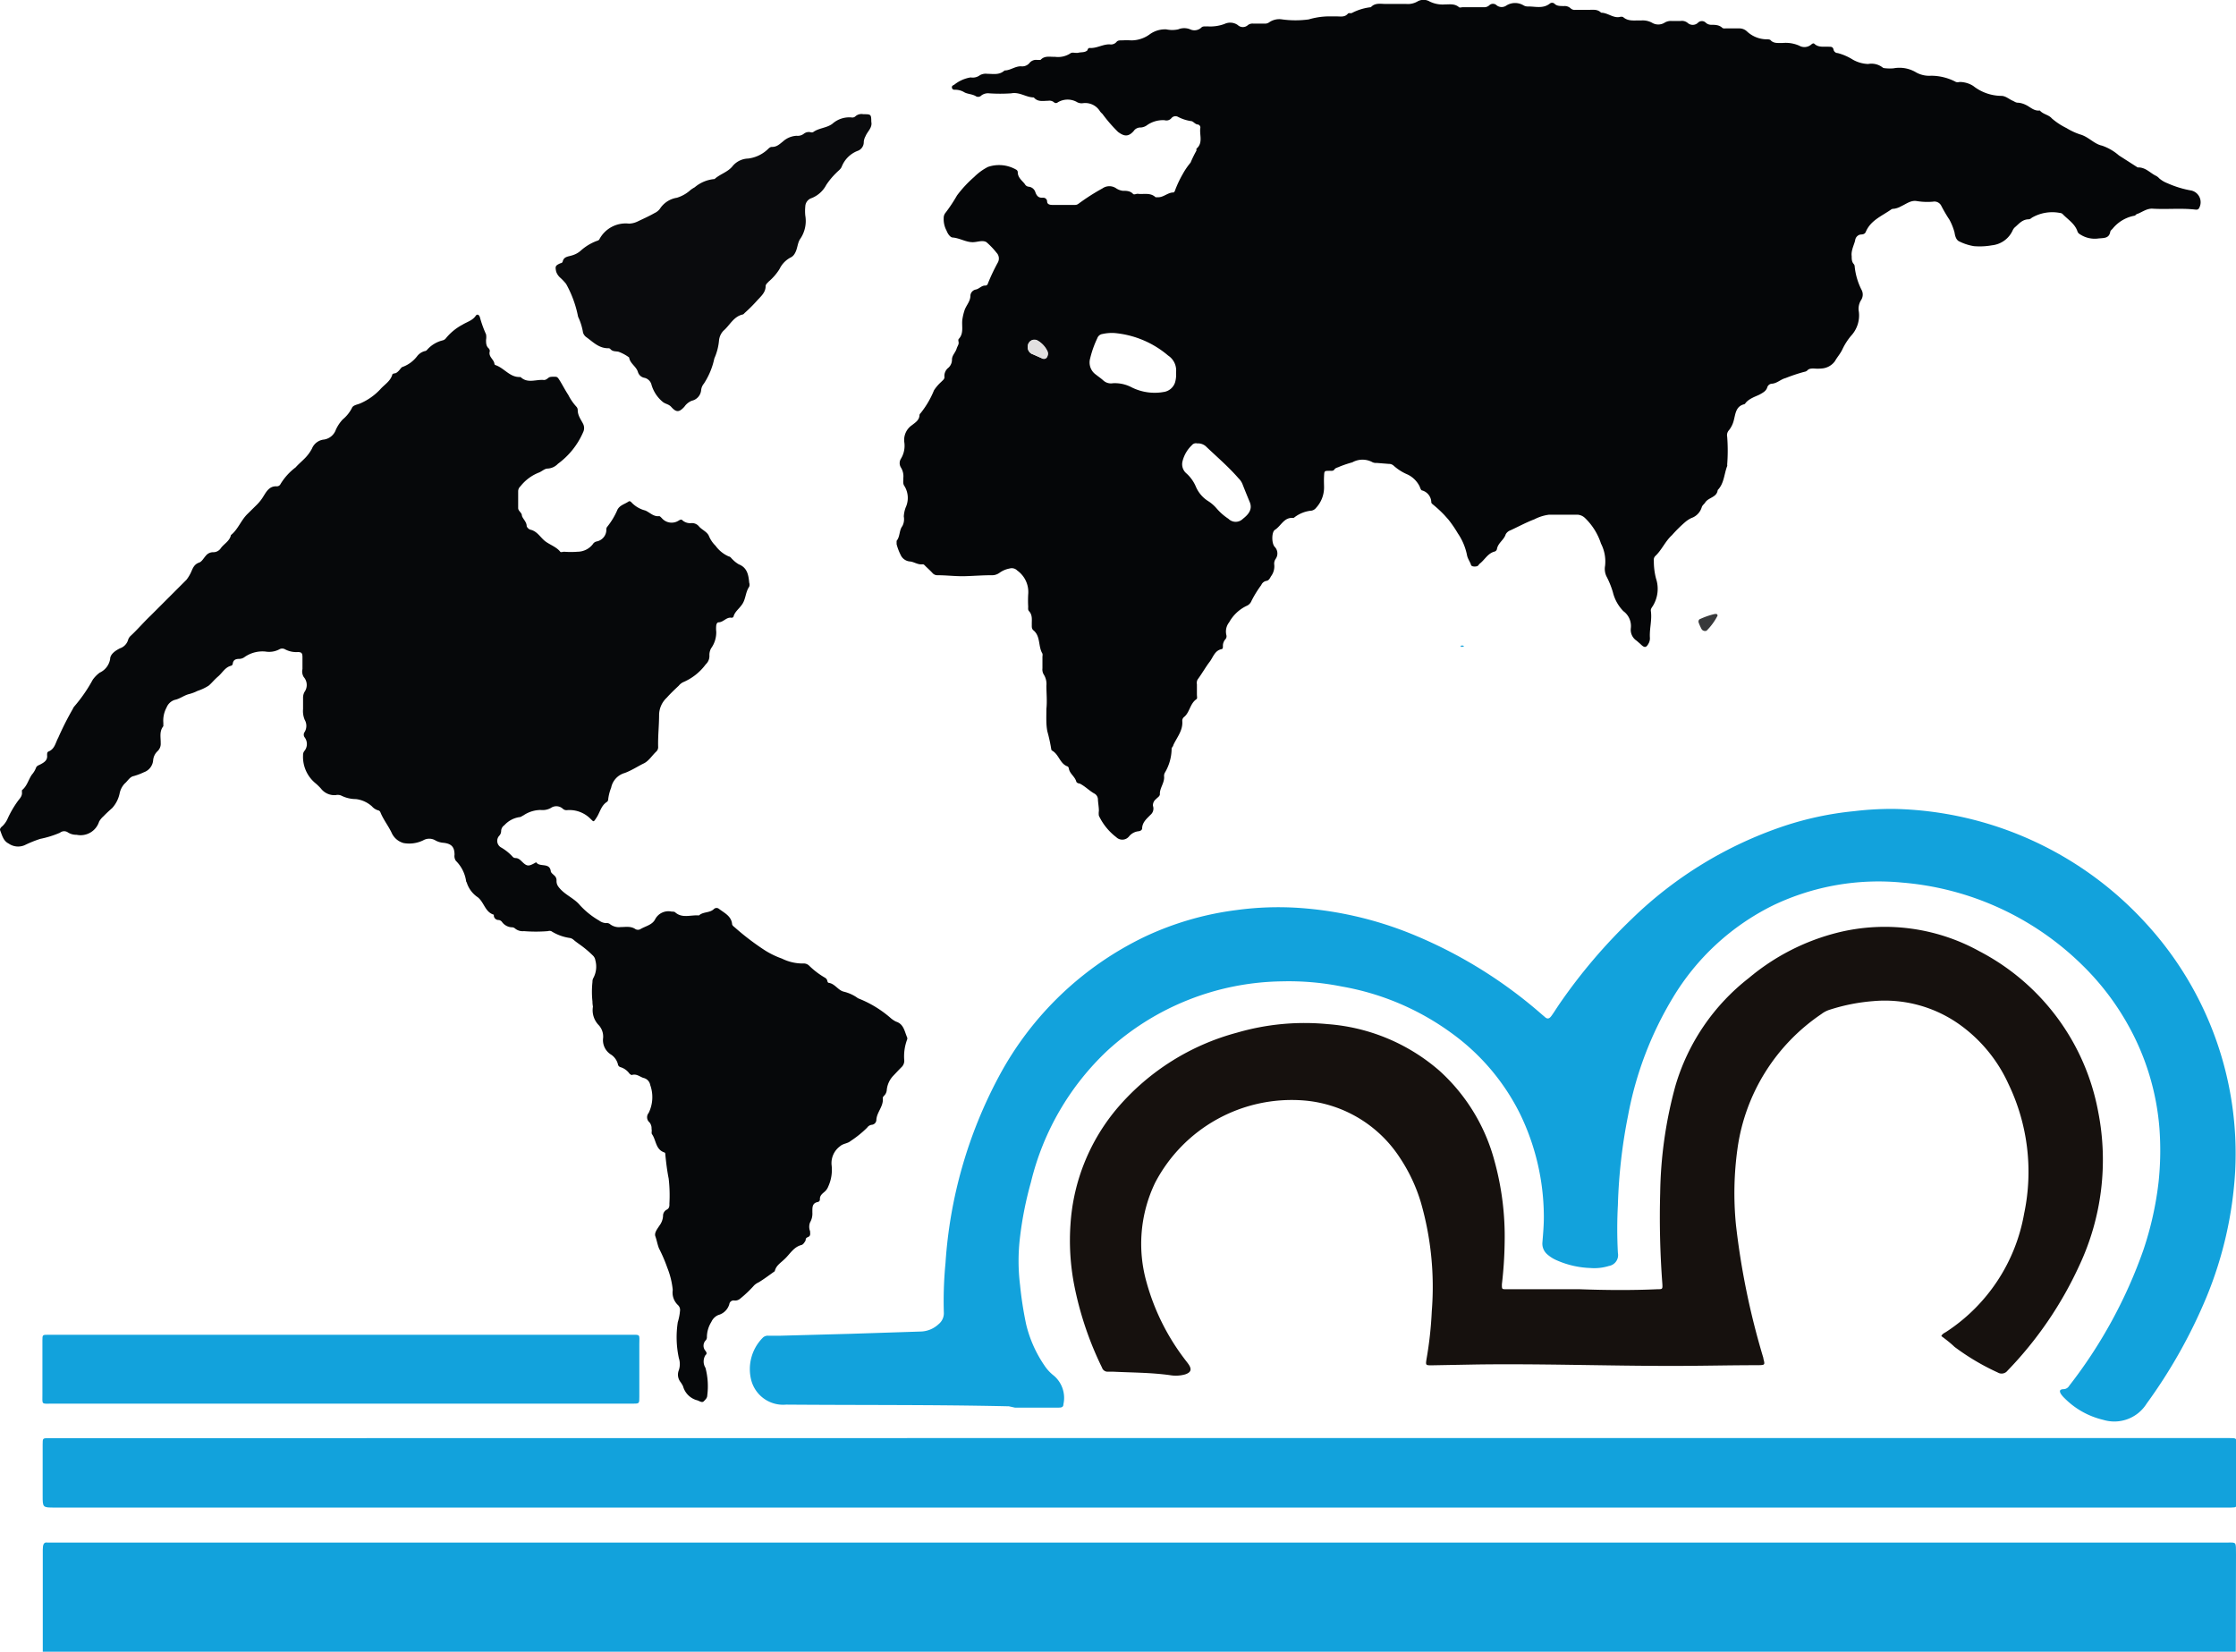 <svg xmlns="http://www.w3.org/2000/svg" viewBox="0 0 186.59 137.85"><defs><style>.cls-1{fill:#050608;}.cls-2{fill:#06080a;}.cls-3{fill:#12a2dc;}.cls-4{fill:#16110e;}.cls-5{fill:#0a0b0d;}.cls-6{fill:#38393b;}.cls-7{fill:#e1e0e0;}</style></defs><g id="Layer_2" data-name="Layer 2"><g id="Layer_1-2" data-name="Layer 1"><path class="cls-1" d="M87.32,59.15c.07-.65,0-1.29,0-1.93a1.48,1.48,0,0,0-.23-.95.81.81,0,0,1-.1-.5c0-.33,0-.67,0-1a.58.58,0,0,0,0-.23c-.37-.6-.14-1.44-.75-1.94-.18-.15-.13-.35-.14-.54,0-.37.06-.75-.23-1.06-.1-.1-.07-.25-.07-.39a9.17,9.17,0,0,1,0-1,2.2,2.2,0,0,0-.91-2,.64.64,0,0,0-.64-.17,2.07,2.07,0,0,0-.83.35,1.06,1.06,0,0,1-.69.21c-.74,0-1.49.06-2.22.08S79,48,78.21,48a.53.53,0,0,1-.41-.2c-.16-.17-.33-.33-.5-.49s-.19-.23-.33-.22c-.39.05-.71-.22-1.06-.24a.93.93,0,0,1-.76-.56,4.43,4.43,0,0,1-.33-.88c0-.08,0-.22,0-.28.3-.36.2-.86.48-1.23a1.22,1.22,0,0,0,.12-.8,2.52,2.52,0,0,1,.16-.76,1.89,1.89,0,0,0-.1-1.77c-.16-.21-.09-.45-.1-.68a1.38,1.38,0,0,0-.2-.88.69.69,0,0,1,0-.73,2.07,2.07,0,0,0,.28-1.4,1.49,1.49,0,0,1,.64-1.4c.28-.22.62-.42.63-.85a.27.27,0,0,1,.09-.15,7.61,7.61,0,0,0,1.12-1.91,3.59,3.59,0,0,1,.6-.7c.12-.13.3-.24.27-.43a.87.87,0,0,1,.34-.76.9.9,0,0,0,.29-.67c0-.35.28-.58.38-.89s.21-.37.17-.59,0-.19,0-.23c.49-.5.22-1.15.33-1.72a4.46,4.46,0,0,1,.18-.72c.15-.41.49-.73.48-1.22a.56.56,0,0,1,.45-.48c.3-.06.48-.35.8-.33a.22.22,0,0,0,.21-.18,16.45,16.45,0,0,1,.83-1.75.69.69,0,0,0-.11-.81,6.4,6.4,0,0,0-.84-.88c-.33-.2-.76,0-1.15,0-.57,0-1.08-.34-1.66-.39-.2,0-.41-.28-.52-.57a2,2,0,0,1-.24-1.05.68.68,0,0,1,.11-.39,13.14,13.14,0,0,0,1-1.5,9.9,9.9,0,0,1,1.43-1.54,4.6,4.6,0,0,1,1.15-.84,2.86,2.86,0,0,1,2.38.24.24.24,0,0,1,.11.19c0,.47.37.71.59,1a.41.41,0,0,0,.32.22.65.65,0,0,1,.56.46c.12.33.28.48.62.46a.32.32,0,0,1,.36.31c0,.24.23.29.44.29l1.87,0A.47.47,0,0,0,90,17a17.63,17.63,0,0,1,2-1.28,1,1,0,0,1,1.15,0,1.27,1.27,0,0,0,.53.2c.3,0,.62,0,.86.25.09.11.26,0,.39,0,.5.07,1.06-.13,1.5.29,0,0,.15,0,.22,0,.47,0,.81-.41,1.29-.4,0,0,.09-.08.1-.13a9.05,9.05,0,0,1,.66-1.41,5.93,5.93,0,0,1,.65-.95,9.71,9.71,0,0,1,.49-1s0-.13,0-.16c.57-.48.25-1.13.32-1.7a.26.26,0,0,0-.19-.32c-.22,0-.38-.25-.54-.28a3.4,3.4,0,0,1-1.13-.36.44.44,0,0,0-.54.1.54.54,0,0,1-.58.18,2.32,2.32,0,0,0-1.51.45,1,1,0,0,1-.48.16.67.67,0,0,0-.59.3c-.44.49-.79.45-1.3.07A12.37,12.37,0,0,1,92,9.51a2,2,0,0,1-.2-.21,1.44,1.44,0,0,0-1.43-.69.8.8,0,0,1-.46-.07,1.58,1.58,0,0,0-1.64,0,.23.23,0,0,1-.31,0,.59.59,0,0,0-.49-.13c-.42,0-.87.12-1.2-.28-.65,0-1.18-.48-1.9-.34a13.75,13.75,0,0,1-1.81,0,.93.93,0,0,0-.66.17.38.38,0,0,1-.43.09c-.32-.21-.72-.19-1-.35a1.44,1.44,0,0,0-.75-.21c-.12,0-.24,0-.28-.16s.09-.21.19-.26A2.94,2.94,0,0,1,81,6.46a1,1,0,0,0,.78-.19,1,1,0,0,1,.61-.11c.5,0,1,.12,1.44-.28.51,0,.92-.4,1.45-.34a.8.8,0,0,0,.66-.32A.71.71,0,0,1,86.55,5c.09,0,.23,0,.28,0,.35-.38.79-.24,1.2-.26a1.88,1.88,0,0,0,1.28-.28c.17-.14.45,0,.68-.06s.56,0,.76-.21A.22.22,0,0,1,90.9,4c.59.06,1.11-.31,1.7-.3a.6.6,0,0,0,.57-.2c.11-.14.28-.13.44-.13a7.3,7.3,0,0,1,.81,0,2.61,2.61,0,0,0,1.5-.49,2.18,2.18,0,0,1,1.4-.43,2.36,2.36,0,0,0,1,0,1.3,1.3,0,0,1,1,0,.84.84,0,0,0,.93-.15c.13-.14.33-.08.5-.1A3.43,3.43,0,0,0,102.18,2a1.1,1.1,0,0,1,1.11.09.62.62,0,0,0,.85,0,.63.63,0,0,1,.44-.12l.93,0a.59.59,0,0,0,.39-.1,1.48,1.48,0,0,1,1.1-.25,8.17,8.17,0,0,0,2.21,0,6.19,6.19,0,0,1,1.53-.25h.82c.32,0,.66.08.92-.23.08-.09.23,0,.34-.06A4.52,4.52,0,0,1,114.4.6c.33-.37.77-.28,1.2-.27l1.75,0a1.6,1.6,0,0,0,.94-.21,1,1,0,0,1,1,0,2.47,2.47,0,0,0,1.29.25c.39,0,.81-.08,1.17.23.07.06.22,0,.34,0h1.69a.64.64,0,0,0,.49-.15.44.44,0,0,1,.63,0,.68.68,0,0,0,.82,0,1.37,1.37,0,0,1,1.42,0,.7.7,0,0,0,.39.09c.61,0,1.24.2,1.8-.24a.3.3,0,0,1,.38,0c.22.23.5.19.77.21a.72.72,0,0,1,.59.19.51.51,0,0,0,.43.12h1.11c.35,0,.71-.06,1,.24.55,0,1,.46,1.54.36a.45.45,0,0,1,.29,0c.45.4,1,.26,1.5.29a1.61,1.61,0,0,1,.94.2,1,1,0,0,0,1,0,1,1,0,0,1,.6-.16l.76,0a.76.76,0,0,1,.59.16.63.63,0,0,0,.85,0,.46.46,0,0,1,.68,0,.69.69,0,0,0,.43.16c.33,0,.66,0,.93.25.06.07.22.05.33.05l1.11,0a.92.92,0,0,1,.62.25,2.43,2.43,0,0,0,1.61.66c.12,0,.25,0,.34.05.28.33.67.24,1,.26a2.79,2.79,0,0,1,1.41.22.87.87,0,0,0,1-.09c.08-.07.18-.14.26-.07.36.34.8.22,1.22.25.19,0,.34,0,.39.26a.36.36,0,0,0,.35.27,4.55,4.55,0,0,1,1.26.55,2.79,2.79,0,0,0,1.27.36,1.52,1.52,0,0,1,1.21.29c.06.06.18.06.28.07a3.42,3.42,0,0,0,.64,0,2.69,2.69,0,0,1,1.89.35,2.26,2.26,0,0,0,1.23.27,4.42,4.42,0,0,1,2.08.52.49.49,0,0,0,.29,0,2.14,2.14,0,0,1,1.15.33A3.84,3.84,0,0,0,167,8c.36,0,.63.26.94.4.15.06.28.18.47.17a1.69,1.69,0,0,1,.61.17c.39.17.71.55,1.2.48.28.33.74.35,1,.66a5.69,5.69,0,0,0,1.23.81,5.33,5.33,0,0,0,1.14.53c.69.19,1.17.8,1.81.93a4.23,4.23,0,0,1,1.42.82l1.56,1,.05,0c.63,0,1,.47,1.48.7a.93.93,0,0,1,.27.21,2.29,2.29,0,0,0,.69.41,8.34,8.34,0,0,0,2,.61,1,1,0,0,1,.63,1.48c-.07.12-.18.12-.3.11-1.21-.14-2.41,0-3.62-.08-.46,0-.82.29-1.22.44-.09,0-.16.14-.24.15a3.06,3.06,0,0,0-1.84,1.1c-.07.07-.16.14-.18.23-.1.59-.56.52-1,.57a2.23,2.23,0,0,1-1.53-.35.45.45,0,0,1-.2-.21c-.2-.65-.78-1-1.22-1.45a.35.35,0,0,0-.25-.12,3.38,3.38,0,0,0-2.35.4.47.47,0,0,1-.25.13c-.52,0-.8.35-1.13.64a.79.79,0,0,0-.21.27,2.14,2.14,0,0,1-1.74,1.26,5.77,5.77,0,0,1-1.5.07,4.25,4.25,0,0,1-1.19-.38c-.32-.12-.39-.53-.43-.77a4.9,4.9,0,0,0-.42-1.05,12.55,12.55,0,0,1-.69-1.18.64.64,0,0,0-.69-.33,5.47,5.47,0,0,1-1.34-.05c-.5-.09-.89.24-1.31.43a1.73,1.73,0,0,1-.59.21.43.43,0,0,0-.23.05c-.77.55-1.72.9-2.13,1.87-.08.2-.25.22-.42.23s-.42.16-.47.47-.36.85-.29,1.34c0,.23,0,.46.17.65a.32.32,0,0,1,.08.21,5.54,5.54,0,0,0,.6,2,.83.83,0,0,1-.06.79,1.37,1.37,0,0,0-.19,1,2.5,2.5,0,0,1-.66,2,5.23,5.23,0,0,0-.71,1.11c-.17.37-.44.66-.63,1a1.49,1.49,0,0,1-1.12.61,3.44,3.44,0,0,1-.64,0c-.2,0-.4,0-.54.16a.48.48,0,0,1-.26.12,14.26,14.26,0,0,0-1.56.52c-.42.11-.72.45-1.16.47a.43.43,0,0,0-.37.32c-.1.29-.34.42-.61.57s-.91.33-1.21.74c0,0-.05.07-.09.08-.7.17-.73.77-.87,1.31a2.14,2.14,0,0,1-.42.87.61.61,0,0,0-.14.53,15.1,15.1,0,0,1,0,2.33.25.25,0,0,1,0,.12c-.26.67-.25,1.45-.79,2-.07.63-.78.61-1.05,1.05-.09.14-.24.22-.29.41a1.37,1.37,0,0,1-.86.88,2.33,2.33,0,0,0-.52.34,11.33,11.33,0,0,0-1.1,1.09c-.57.52-.85,1.24-1.4,1.75a.46.46,0,0,0-.11.39,5.74,5.74,0,0,0,.18,1.47,2.73,2.73,0,0,1-.26,2.29c-.09.14-.19.25-.17.42.11.74-.12,1.47-.08,2.21a.88.88,0,0,1-.08.45c-.22.43-.36.45-.71.1l-.31-.27a1.09,1.09,0,0,1-.49-1.05,1.54,1.54,0,0,0-.62-1.42,3.42,3.42,0,0,1-.88-1.59,7.27,7.27,0,0,0-.54-1.33,1.43,1.43,0,0,1-.11-.86,3.26,3.26,0,0,0-.34-1.86,5.19,5.19,0,0,0-1.33-2.13,1,1,0,0,0-.61-.28h-2.4a3.64,3.64,0,0,0-1.21.38c-.69.26-1.35.62-2,.92a.75.75,0,0,0-.4.33c-.14.47-.64.72-.73,1.22a.28.28,0,0,1-.18.22c-.58.14-.83.68-1.24,1-.08.06-.12.16-.2.21s-.5.1-.55-.1-.28-.51-.33-.8a4.93,4.93,0,0,0-.77-1.83,10,10,0,0,0-.78-1.14l-.33-.37a10,10,0,0,0-1-.92s-.1-.09-.1-.14a1.05,1.05,0,0,0-.75-1c-.11,0-.17-.2-.22-.33a2.17,2.17,0,0,0-1-1,4.13,4.13,0,0,1-1.16-.73.58.58,0,0,0-.42-.16l-1-.08a.74.74,0,0,1-.34-.05,1.74,1.74,0,0,0-1.7,0,9.62,9.62,0,0,0-1.07.36c-.14.08-.32.08-.43.24s-.29.09-.44.11c-.39,0-.4,0-.42.45s0,.63,0,.94a2.5,2.5,0,0,1-.66,1.69.63.63,0,0,1-.38.24,2.75,2.75,0,0,0-1.43.56s-.07.06-.1.05c-.78-.07-1,.66-1.54,1-.27.18-.28,1.14,0,1.42a.79.79,0,0,1,.07,1,.7.7,0,0,0-.12.44,1.38,1.38,0,0,1-.26,1c-.12.2-.18.37-.43.4a.58.58,0,0,0-.39.34,9.23,9.23,0,0,0-.81,1.31.76.76,0,0,1-.44.44,3.29,3.29,0,0,0-1.43,1.36,1.24,1.24,0,0,0-.23,1.07.38.38,0,0,1-.07.33.82.82,0,0,0-.22.59c0,.1,0,.23-.11.25-.58.11-.71.69-1,1.06s-.65,1-1,1.47a.6.6,0,0,0-.06.4c0,.27,0,.54,0,.81s.06.37-.06.45c-.52.37-.54,1.08-1,1.46a.4.4,0,0,0-.16.36c.06.79-.46,1.36-.75,2,0,.11-.15.19-.14.31a4,4,0,0,1-.57,2,.55.55,0,0,0-.06.28c.06.54-.38,1-.35,1.5,0,.18-.21.28-.32.41a.66.66,0,0,0-.26.56A.68.68,0,0,1,96,68c-.31.32-.67.61-.69,1.11,0,.18-.19.25-.35.26a1.18,1.18,0,0,0-.74.42.72.72,0,0,1-1.07.07,4.87,4.87,0,0,1-1.45-1.79,1.33,1.33,0,0,1,0-.4c0-.31-.06-.62-.08-.93a.57.57,0,0,0-.26-.5c-.45-.24-.8-.63-1.27-.86-.1,0-.25-.06-.28-.17-.12-.43-.57-.66-.62-1.11,0,0-.05-.13-.09-.14-.66-.22-.72-1-1.3-1.32,0,0-.07-.06-.07-.09a13.28,13.28,0,0,0-.33-1.52C87.28,60.43,87.32,59.79,87.32,59.15ZM98.14,31.08a1.49,1.49,0,0,0-.66-1.41A8,8,0,0,0,93,27.79a3.61,3.61,0,0,0-1,.08.53.53,0,0,0-.43.35,8.5,8.5,0,0,0-.6,1.69,1.24,1.24,0,0,0,.48,1.35c.2.16.41.3.6.47a.94.94,0,0,0,.81.25,3,3,0,0,1,1.57.34,4.29,4.29,0,0,0,2.78.37,1.17,1.17,0,0,0,.85-.79A2.37,2.37,0,0,0,98.14,31.08ZM99.9,37a.43.43,0,0,0-.44.15,2.76,2.76,0,0,0-.78,1.34A1,1,0,0,0,99,39.5a3.12,3.12,0,0,1,.78,1.08,2.65,2.65,0,0,0,1.08,1.26,3.21,3.21,0,0,1,.65.57,4.63,4.63,0,0,0,1,.88.85.85,0,0,0,1.21,0c.42-.33.83-.76.57-1.39s-.41-1-.61-1.51a1.4,1.4,0,0,0-.32-.47c-.87-1-1.83-1.81-2.75-2.69A1,1,0,0,0,99.9,37ZM85.77,28.9a.61.61,0,0,0,.42.67l.79.35a.28.28,0,0,0,.38-.16.51.51,0,0,0,0-.49,2,2,0,0,0-.78-.84A.55.55,0,0,0,85.77,28.9Z"/><path class="cls-2" d="M49.44,83.57a7.46,7.46,0,0,1,0-1.63.63.63,0,0,1,.08-.34,2,2,0,0,0,.16-1.47.68.68,0,0,0-.21-.4,8.86,8.86,0,0,0-.88-.76c-.24-.18-.5-.35-.73-.55a.64.64,0,0,0-.31-.15A3.93,3.93,0,0,1,46,77.7a.44.44,0,0,0-.28,0,12.63,12.63,0,0,1-2,0,1,1,0,0,1-.74-.22.38.38,0,0,0-.27-.1,1.08,1.08,0,0,1-.8-.42.42.42,0,0,0-.29-.19.39.39,0,0,1-.41-.34s0-.1,0-.1c-.73-.22-.79-1-1.33-1.45a2.31,2.31,0,0,1-.91-1.17c0-.06-.06-.11-.07-.16a3,3,0,0,0-.86-1.72.7.7,0,0,1-.11-.5c0-.66-.26-.92-.9-1a1.62,1.62,0,0,1-.71-.21,1,1,0,0,0-1,0,2.67,2.67,0,0,1-1.64.23,1.54,1.54,0,0,1-1-.86c-.28-.59-.7-1.11-.94-1.72a.28.28,0,0,0-.22-.16,1.13,1.13,0,0,1-.48-.32,2.43,2.43,0,0,0-1.34-.61,2.72,2.72,0,0,1-1.18-.27.74.74,0,0,0-.51-.06,1.42,1.42,0,0,1-1.23-.55,4.52,4.52,0,0,0-.5-.48A2.85,2.85,0,0,1,25.29,63a.52.52,0,0,1,.14-.37.92.92,0,0,0,0-1.09.38.38,0,0,1,0-.47,1,1,0,0,0,0-1,1.87,1.87,0,0,1-.14-.9c0-.31,0-.62,0-.94a1,1,0,0,1,.12-.49,1,1,0,0,0-.06-1.24.88.88,0,0,1-.11-.67c0-.33,0-.66,0-1s-.09-.41-.37-.42a2,2,0,0,1-1.07-.22.48.48,0,0,0-.5,0,1.82,1.82,0,0,1-1.14.18,2.6,2.6,0,0,0-1.74.45.76.76,0,0,1-.43.16c-.31,0-.53.07-.57.42a.2.2,0,0,1-.16.16c-.48.13-.7.58-1.05.88s-.51.53-.79.77a4,4,0,0,1-.93.44,3.52,3.52,0,0,1-.68.26c-.44.1-.78.4-1.22.49a1.08,1.08,0,0,0-.69.64,2.29,2.29,0,0,0-.27,1.27c0,.1,0,.23,0,.29-.35.43-.21.93-.22,1.4a.84.84,0,0,1-.26.68,1.17,1.17,0,0,0-.37.76,1.16,1.16,0,0,1-.77,1,5.34,5.34,0,0,1-.85.32c-.33.06-.5.41-.75.62a1.68,1.68,0,0,0-.42.79,2.6,2.6,0,0,1-.63,1.26c-.25.22-.49.44-.72.68a1.74,1.74,0,0,0-.37.45,1.62,1.62,0,0,1-1.88,1.1,1.29,1.29,0,0,1-.77-.23A.56.56,0,0,0,5,69.49,8.23,8.23,0,0,1,3.36,70a10,10,0,0,0-1.31.53,1.38,1.38,0,0,1-1.33-.14c-.44-.22-.54-.67-.7-1.08-.07-.16.08-.29.2-.39a2,2,0,0,0,.44-.66,8.51,8.51,0,0,1,.84-1.43c.17-.22.37-.42.33-.73,0,0,0-.14,0-.16.43-.34.54-.88.83-1.3A1.86,1.86,0,0,0,3,64.08c.07-.2.25-.22.4-.31.3-.16.58-.34.53-.75,0-.12,0-.27.12-.31.52-.21.58-.73.81-1.15a24.74,24.74,0,0,1,1.22-2.41.67.67,0,0,1,.12-.2,12.65,12.65,0,0,0,1.54-2.23,2.7,2.7,0,0,1,.58-.59A1.53,1.53,0,0,0,9.19,55c0-.41.44-.71.82-.9a1.06,1.06,0,0,0,.67-.67.77.77,0,0,1,.2-.35c.59-.54,1.1-1.15,1.68-1.7,1-1,2-2,3-3a2.87,2.87,0,0,0,.28-.43c.21-.35.25-.81.76-1,.23-.06.39-.37.57-.57a.77.77,0,0,1,.61-.3.75.75,0,0,0,.65-.34c.27-.37.74-.59.84-1.09.6-.48.84-1.24,1.39-1.77l.79-.78a3.54,3.54,0,0,0,.53-.68c.25-.4.5-.86,1.09-.84a.34.34,0,0,0,.34-.19A4.94,4.94,0,0,1,24.67,39c.22-.25.47-.46.71-.7a3.48,3.48,0,0,0,.65-.86,1.21,1.21,0,0,1,1-.76,1.25,1.25,0,0,0,1-.83A3.22,3.22,0,0,1,28.6,35a3,3,0,0,0,.76-.94c.1-.27.48-.29.73-.41a5,5,0,0,0,1.64-1.16c.34-.39.83-.66,1-1.2,0-.1.14-.13.24-.14s.26-.15.36-.27.18-.25.29-.27a2.69,2.69,0,0,0,1.2-.9,1.19,1.19,0,0,1,.62-.41.29.29,0,0,0,.2-.11,2.54,2.54,0,0,1,1.31-.79.47.47,0,0,0,.24-.15,4.52,4.52,0,0,1,1.41-1.16c.37-.23.83-.34,1.1-.74.12-.17.27-.09.34.1a9.65,9.65,0,0,0,.52,1.45,1.35,1.35,0,0,1,0,.46c0,.25,0,.51.21.7a.31.31,0,0,1,.1.26c-.13.46.36.67.39,1.05a.13.13,0,0,0,.07.09c.73.24,1.19,1,2,1,0,0,.09,0,.11,0,.59.57,1.3.18,1.95.25.17,0,.28-.11.4-.2s.38-.07.57-.07.27.2.38.36c.23.38.43.77.68,1.15a4.39,4.39,0,0,0,.69,1,.42.42,0,0,1,.1.26c0,.47.27.8.45,1.16a.79.79,0,0,1,0,.7,6.44,6.44,0,0,1-2.1,2.63,1.27,1.27,0,0,1-.86.4c-.25,0-.47.23-.72.33a3.65,3.65,0,0,0-1.55,1.15.56.56,0,0,0-.19.4c0,.47,0,.94,0,1.41,0,.26.29.37.31.61s.39.52.4.88c0,.11.18.29.31.32.54.12.8.59,1.17.91s1,.51,1.32.93c.06.07.22,0,.33,0a6.86,6.86,0,0,0,1.11,0,1.63,1.63,0,0,0,1.28-.63.49.49,0,0,1,.33-.23,1,1,0,0,0,.8-1,.32.32,0,0,1,.07-.22,6,6,0,0,0,.86-1.44c.21-.38.61-.45.92-.67.09-.06.19,0,.25.08a2.4,2.4,0,0,0,1.15.67c.38.16.68.53,1.16.47.06,0,.15.1.22.17a1.08,1.08,0,0,0,1.42.19c.11-.06.22-.12.31,0a1,1,0,0,0,.76.22.75.75,0,0,1,.61.28c.25.29.68.44.83.8a2.42,2.42,0,0,0,.55.81,2.67,2.67,0,0,0,1.12.9c.12,0,.21.17.31.25a2.36,2.36,0,0,0,.51.4c.71.28.81.89.87,1.53a.55.55,0,0,1,0,.34c-.31.44-.28,1-.57,1.44s-.64.63-.75,1.09c0,0-.1.07-.15.06-.43-.08-.67.37-1.08.38-.12,0-.18.13-.2.25a2.36,2.36,0,0,0,0,.53,2.29,2.29,0,0,1-.43,1.39,1.15,1.15,0,0,0-.14.62.94.94,0,0,1-.31.72A4.55,4.55,0,0,1,57,56.93a1.07,1.07,0,0,0-.36.29c-.34.32-.68.64-1,1A2,2,0,0,0,55,59.66c0,.88-.1,1.75-.08,2.63a.51.51,0,0,1-.15.42c-.36.33-.62.79-1.06,1s-1,.58-1.57.79A1.6,1.6,0,0,0,51,65.73a3.8,3.8,0,0,0-.25,1,.25.25,0,0,1-.11.19c-.48.31-.57.86-.85,1.29s-.24.37-.5.13a2.48,2.48,0,0,0-1.94-.74.45.45,0,0,1-.38-.11.8.8,0,0,0-1-.07,1.41,1.41,0,0,1-.84.17,2.59,2.59,0,0,0-1.45.45c-.12.05-.21.15-.36.15a2.12,2.12,0,0,0-1.23.67.6.6,0,0,0-.27.49.59.59,0,0,1-.14.37.63.63,0,0,0,.14,1,4,4,0,0,1,.94.75.33.33,0,0,0,.25.13c.27,0,.42.18.59.34.37.35.51.36,1,.09l.14-.08c.29.44,1.11,0,1.22.73,0,.14.18.26.29.37a.53.53,0,0,1,.19.46c0,.32.15.49.34.7.48.51,1.16.78,1.61,1.32A6.7,6.7,0,0,0,50,76.82a1.05,1.05,0,0,0,.58.21.42.42,0,0,1,.33.09,1.21,1.21,0,0,0,.88.24c.42,0,.85-.1,1.25.18a.44.44,0,0,0,.39,0c.42-.26,1-.35,1.24-.83a1.25,1.25,0,0,1,1.38-.64c.1,0,.22,0,.28.05.6.54,1.3.21,2,.27.35-.33.9-.19,1.25-.54a.32.32,0,0,1,.43,0c.44.33,1,.59,1.08,1.23,0,.15.14.23.24.32a21.29,21.29,0,0,0,2.39,1.83,7,7,0,0,0,1.53.76A3.92,3.92,0,0,0,67,80.4a.65.65,0,0,1,.53.19,6.65,6.65,0,0,0,1.32,1,.4.4,0,0,1,.18.22c0,.07.06.19.1.2.54.06.79.62,1.28.74a3.35,3.35,0,0,1,1.06.46,1.3,1.3,0,0,0,.15.1A9.25,9.25,0,0,1,74.38,85a2.34,2.34,0,0,0,.39.25c.65.2.71.82.93,1.32a.26.26,0,0,1,0,.17,4,4,0,0,0-.24,1.76.73.73,0,0,1-.24.56c-.23.23-.46.48-.69.72A2,2,0,0,0,74,90.94a.74.74,0,0,1-.2.47c-.07.07-.15.15-.13.25.06.68-.52,1.16-.54,1.81a.42.42,0,0,1-.39.39.55.55,0,0,0-.38.24,8.74,8.74,0,0,1-1.39,1.12c-.24.21-.6.19-.87.43a1.75,1.75,0,0,0-.71,1.53A3.36,3.36,0,0,1,69.12,99a1.11,1.11,0,0,1-.28.42c-.2.18-.44.33-.42.66a.22.22,0,0,1-.16.22c-.53.09-.46.52-.47.87a1.45,1.45,0,0,1-.19.83,1,1,0,0,0,0,.74c0,.2.07.39-.18.49s-.15.22-.22.33-.17.29-.32.33c-.63.16-.94.72-1.36,1.13s-.75.57-.87,1.06c0,0,0,0,0,0-.44.31-.88.65-1.35.93a1.34,1.34,0,0,0-.37.25,9.6,9.6,0,0,1-1.18,1.12.63.63,0,0,1-.48.14.36.36,0,0,0-.41.31,1.31,1.31,0,0,1-.91.9,1.12,1.12,0,0,0-.59.58,2.42,2.42,0,0,0-.37,1.3.39.39,0,0,1-.12.26.64.64,0,0,0,0,.85c.09.13.15.24,0,.36a1,1,0,0,0,0,1.06,6,6,0,0,1,.15,2.3c0,.21-.15.35-.29.49s-.33,0-.51-.07A1.66,1.66,0,0,1,57,115.68a2.5,2.5,0,0,0-.21-.35,1,1,0,0,1-.14-1,1.61,1.61,0,0,0,0-1,8.23,8.23,0,0,1-.09-3,4.54,4.54,0,0,0,.19-1,.55.55,0,0,0-.17-.42,1.44,1.44,0,0,1-.44-1.27,6.79,6.79,0,0,0-.45-1.84,13.11,13.11,0,0,0-.7-1.63c-.13-.33-.19-.7-.3-1s.17-.63.34-.9a1.46,1.46,0,0,0,.3-.8.57.57,0,0,1,.31-.53c.21-.11.23-.29.22-.5a12.11,12.11,0,0,0-.06-2.09c-.13-.65-.21-1.3-.28-2,0-.07,0-.17-.1-.19-.71-.25-.66-1-1-1.5-.09-.1,0-.3-.05-.45a.77.77,0,0,0-.17-.55.56.56,0,0,1-.07-.79,3,3,0,0,0,.13-2.33.73.73,0,0,0-.56-.59c-.32-.1-.58-.38-1-.24,0,0-.13-.07-.18-.13a1.42,1.42,0,0,0-.74-.53.3.3,0,0,1-.22-.26,1.37,1.37,0,0,0-.62-.82,1.42,1.42,0,0,1-.61-1.37,1.42,1.42,0,0,0-.37-1.06,1.78,1.78,0,0,1-.48-1.54C49.45,83.82,49.44,83.72,49.44,83.57Z"/><path class="cls-3" d="M84.19,117.35c-6.2-.14-12.4-.09-18.59-.14a2.75,2.75,0,0,1-2.9-2,3.72,3.72,0,0,1,.94-3.57.58.58,0,0,1,.47-.18h1l5.9-.16,5.84-.19a2.27,2.27,0,0,0,1.48-.62,1.17,1.17,0,0,0,.43-1,32.82,32.82,0,0,1,.14-4.09A38.24,38.24,0,0,1,83.37,89.8,27.09,27.09,0,0,1,95.54,78.16a25.48,25.48,0,0,1,7.65-2.22,25.77,25.77,0,0,1,5.19-.18,30.49,30.49,0,0,1,9.4,2.17,38.57,38.57,0,0,1,10.93,6.76l.18.15c.2.2.36.19.52,0s.48-.71.72-1.06a45.67,45.67,0,0,1,6.05-7.11,33.44,33.44,0,0,1,12.66-7.73,26.82,26.82,0,0,1,5.87-1.25,26.4,26.4,0,0,1,3.32-.19,29.26,29.26,0,0,1,21,9.5,28.39,28.39,0,0,1,7.49,20.75,32.36,32.36,0,0,1-2.39,10.48,43.46,43.46,0,0,1-5,8.9,3.18,3.18,0,0,1-3.62,1.35,6.71,6.71,0,0,1-3.22-1.8,2.17,2.17,0,0,1-.31-.36c-.15-.25-.1-.39.22-.4a.56.56,0,0,0,.47-.28,40.07,40.07,0,0,0,6.19-11.33,27.62,27.62,0,0,0,1.27-5.68,25,25,0,0,0,.07-4.49,21,21,0,0,0-2.55-8.49,21.77,21.77,0,0,0-3.83-5.06,24.26,24.26,0,0,0-15.07-6.94A20.4,20.4,0,0,0,148,75.53a20.13,20.13,0,0,0-8.43,7.77,29.41,29.41,0,0,0-3.71,9.78,44.51,44.51,0,0,0-.85,7.47,37.56,37.56,0,0,0,0,4,.92.92,0,0,1-.75,1.09,4.12,4.12,0,0,1-1.56.17,7.58,7.58,0,0,1-2.92-.7,2.94,2.94,0,0,1-.64-.42,1.18,1.18,0,0,1-.43-1c.06-.75.13-1.51.12-2.27a19.72,19.72,0,0,0-2-8.5,18.4,18.4,0,0,0-5.7-6.71,21.9,21.9,0,0,0-9.16-3.89,22.56,22.56,0,0,0-5-.43,22,22,0,0,0-14.54,5.76,22.25,22.25,0,0,0-6.4,11,29.81,29.81,0,0,0-.91,4.57,16.4,16.4,0,0,0,0,4,30.4,30.4,0,0,0,.51,3.29,10.34,10.34,0,0,0,1.53,3.44,3.54,3.54,0,0,0,.79.85,2.44,2.44,0,0,1,.79,2.38c0,.3-.26.28-.48.28l-3.57,0Z"/><path class="cls-3" d="M95.09,120H186c.68,0,.63,0,.64.62,0,1.56,0,3.12,0,4.68,0,.49,0,.49-.47.5H4.56c-1,0-1,0-1-1v-4.27c0-.52,0-.52.51-.52s.75,0,1.12,0Z"/><path class="cls-4" d="M162,111.49c.1-.21.27-.26.42-.36a14.84,14.84,0,0,0,6.49-9.86,16.89,16.89,0,0,0-1.31-10.82,12.38,12.38,0,0,0-3.93-4.85,10.76,10.76,0,0,0-7.36-2.06,15.83,15.83,0,0,0-3.6.71,2.24,2.24,0,0,0-.72.37,16.23,16.23,0,0,0-7,11.23,26.9,26.9,0,0,0-.13,6.34,63,63,0,0,0,2.29,11.13.17.17,0,0,0,0,.05c.14.52.14.54-.42.55-2.4,0-4.8.06-7.19.06-5.42,0-10.84-.19-16.26-.12l-3.8.07c-.51,0-.52,0-.44-.52a31.41,31.41,0,0,0,.44-4,25.49,25.49,0,0,0-.91-9.07,13.92,13.92,0,0,0-1.76-3.74,10.58,10.58,0,0,0-8-4.77,12.86,12.86,0,0,0-12.42,6.87,11.76,11.76,0,0,0-.71,8.31,18.8,18.8,0,0,0,3.13,6.34c.13.18.27.34.39.52.27.41.18.66-.31.82a2.88,2.88,0,0,1-1.27.06c-1.59-.22-3.19-.21-4.78-.29l-.35,0a.49.49,0,0,1-.53-.34,27.84,27.84,0,0,1-2.32-6.89,19.51,19.51,0,0,1-.31-5.06,16.64,16.64,0,0,1,4-9.81,19.89,19.89,0,0,1,9.9-6.19,20.15,20.15,0,0,1,7.57-.71,16,16,0,0,1,9.32,3.89,15.53,15.53,0,0,1,4.59,7.52,23.7,23.7,0,0,1,.85,6.81,33.89,33.89,0,0,1-.23,3.49c0,.42,0,.41.37.41,2,0,4.05,0,6.08,0,2.18.08,4.36.1,6.54,0,.4,0,.43,0,.4-.45a74,74,0,0,1-.18-7.59,35.52,35.52,0,0,1,1.27-8.93,17.72,17.72,0,0,1,6.13-9,18.52,18.52,0,0,1,7.42-3.79,16.32,16.32,0,0,1,11.82,1.56,19,19,0,0,1,9.91,13.39,20.75,20.75,0,0,1-1.57,12.82,31.45,31.45,0,0,1-6,8.79.62.62,0,0,1-.81.15,19.62,19.62,0,0,1-3.61-2.14C162.8,112.1,162.41,111.79,162,111.49Z"/><path class="cls-3" d="M186.57,137.83H4.39l-.82,0c0-2.84,0-5.67,0-8.51,0-.42.08-.65.37-.6h182c.68,0,.65-.08.65,1Q186.59,133.76,186.57,137.83Z"/><path class="cls-3" d="M28.42,117.13H4.33c-.9,0-.79.11-.79-.82,0-1.48,0-3,0-4.45,0-.47,0-.48.48-.48H52.56c.93,0,.79-.08.79.82q0,2.19,0,4.38c0,.54,0,.55-.54.55H28.42Z"/><path class="cls-5" d="M72.71,10.17c.1.49-.32.79-.48,1.19a1.17,1.17,0,0,0-.15.48.77.77,0,0,1-.54.76,2.33,2.33,0,0,0-1.3,1.31c-.09.22-.3.35-.46.52a6.11,6.11,0,0,0-.83,1,2.36,2.36,0,0,1-1.22,1.1.76.76,0,0,0-.53.7,3.87,3.87,0,0,0,0,.76,2.65,2.65,0,0,1-.46,2c-.2.35-.19.77-.4,1.13a.84.84,0,0,1-.29.33,2.11,2.11,0,0,0-1,1,4.46,4.46,0,0,1-.91,1.05c-.1.12-.24.21-.25.38,0,.54-.41.86-.72,1.21a13.17,13.17,0,0,1-1,1c-.06.05-.11.13-.18.15-.78.17-1.08.9-1.62,1.36a1.37,1.37,0,0,0-.37.82,4.68,4.68,0,0,1-.39,1.49,6.15,6.15,0,0,1-.87,2.1,1,1,0,0,0-.23.54,1,1,0,0,1-.78.89,1.38,1.38,0,0,0-.62.5c-.43.47-.67.5-1.11,0-.21-.22-.48-.23-.69-.4a2.9,2.9,0,0,1-.94-1.42.79.79,0,0,0-.58-.59.69.69,0,0,1-.55-.47c-.14-.49-.67-.72-.74-1.23a3.49,3.49,0,0,0-.89-.48c-.24-.05-.5,0-.69-.24a.23.23,0,0,0-.17-.05c-.77,0-1.25-.51-1.8-.91a.73.73,0,0,1-.3-.41,4.88,4.88,0,0,0-.41-1.31,9.22,9.22,0,0,0-1-2.74,4.61,4.61,0,0,0-.48-.51,1.17,1.17,0,0,1-.35-.52c-.09-.43-.07-.5.35-.69.07,0,.18-.07.19-.12.09-.45.46-.43.79-.54a1.86,1.86,0,0,0,.74-.41,4.22,4.22,0,0,1,1.33-.8A.39.39,0,0,0,50,20a2.48,2.48,0,0,1,2.49-1.34,1.76,1.76,0,0,0,.7-.17c.48-.23,1-.46,1.43-.71a1.16,1.16,0,0,0,.45-.36,2.07,2.07,0,0,1,1.42-.92,3,3,0,0,0,1.15-.66,3,3,0,0,1,.33-.21,2.93,2.93,0,0,1,1.66-.69c.47-.43,1.13-.58,1.53-1.11a1.76,1.76,0,0,1,1.27-.6A2.89,2.89,0,0,0,64,12.52c.13-.11.24-.27.43-.26.4,0,.62-.23.9-.45a1.84,1.84,0,0,1,1.14-.48.84.84,0,0,0,.61-.17.67.67,0,0,1,.55-.13.32.32,0,0,0,.22,0c.48-.36,1.13-.34,1.61-.7a2.12,2.12,0,0,1,1.6-.53.37.37,0,0,0,.33-.1.76.76,0,0,1,.65-.17C72.69,9.53,72.7,9.54,72.71,10.17Z"/><path class="cls-6" d="M143.33,51.37a5,5,0,0,1-.92,1.26.34.34,0,0,1-.44-.18,4,4,0,0,1-.21-.47c-.06-.14,0-.3.12-.33a6.44,6.44,0,0,1,1.19-.41C143.19,51.23,143.31,51.2,143.33,51.37Z"/><path class="cls-3" d="M122.17,53.92a.24.24,0,0,1-.31,0A.25.25,0,0,1,122.17,53.92Z"/><path class="cls-7" d="M85.77,28.9a.55.55,0,0,1,.85-.47,2,2,0,0,1,.78.84.51.51,0,0,1,0,.49.28.28,0,0,1-.38.16l-.79-.35A.61.61,0,0,1,85.77,28.9Z"/></g></g></svg>